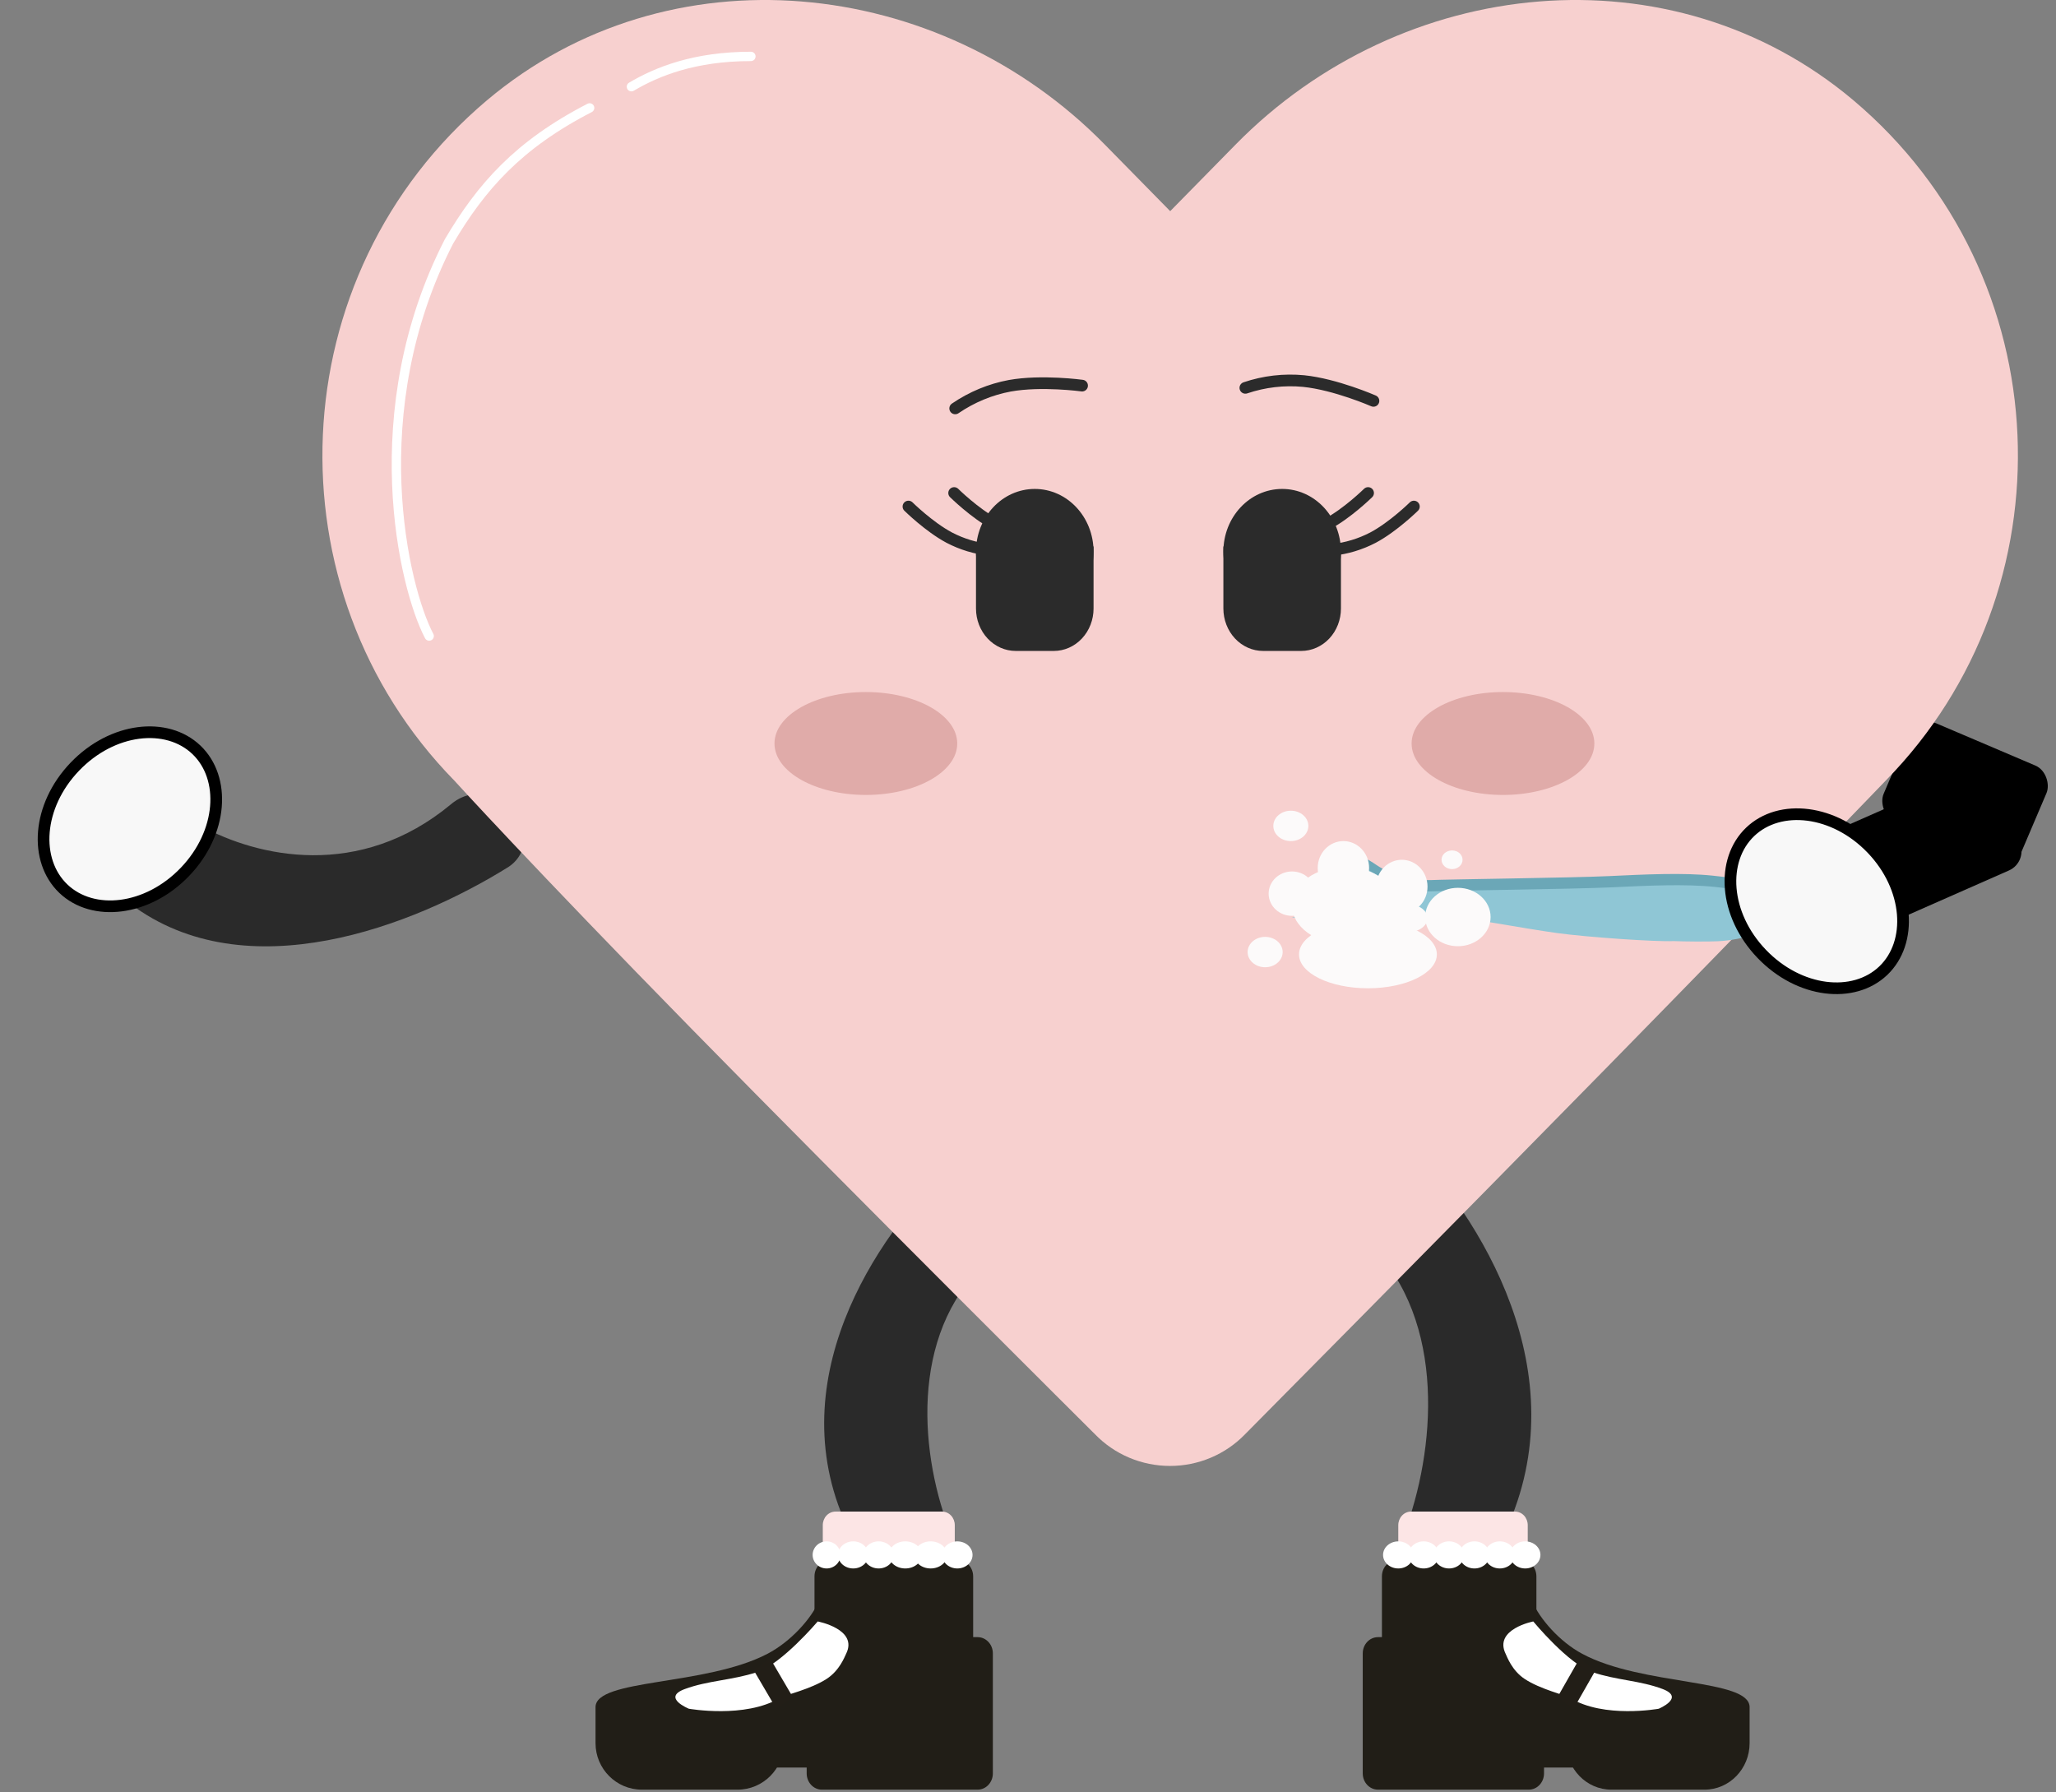 <svg width="880" height="767" viewBox="0 0 880 767" fill="none" xmlns="http://www.w3.org/2000/svg">
<rect x="0" y="0" width="880" height="767" fill="#808080" stroke="none"/>
<rect x="820.566" y="306.114" width="64.006" height="45.587" rx="9" transform="rotate(23.078 820.566 306.114)" fill="black"/>
<path d="M55.779 386.87C105.378 424.235 177.017 396.414 217.641 371.061C219.243 370.031 220.657 368.677 221.767 367.11C222.878 365.543 223.652 363.809 224.027 362.05C224.402 360.29 224.366 358.556 223.924 356.99C223.481 355.424 222.644 354.071 221.48 353.041L210.371 342.443C206.155 338.421 198.709 339.499 193.159 344.125C153.855 376.888 110.064 366.722 85.93 353.479C83.656 352.16 80.82 351.782 77.894 352.409C74.967 353.035 72.126 354.628 69.842 356.922L56.795 370.54C55.589 371.751 54.597 373.153 53.885 374.656C53.173 376.16 52.755 377.731 52.66 379.269C52.564 380.807 52.792 382.278 53.329 383.587C53.867 384.896 54.701 386.015 55.779 386.87Z" fill="#2A2A2A"/>
<path d="M84.073 320.937C71.399 308.846 48.116 311.359 32.018 328.162C15.919 344.964 14.449 368.287 27.123 380.379C39.797 392.47 63.08 389.956 79.178 373.154C95.277 356.351 96.747 333.028 84.073 320.937Z" fill="#F8F8F8" stroke="black" stroke-width="5"/>
<path d="M598.002 736.248H651.084C654.684 736.248 657.603 733.134 657.603 729.294V674.697C657.603 670.856 654.684 667.743 651.084 667.743H598.002C594.402 667.743 591.483 670.856 591.483 674.697V729.294C591.483 733.134 594.402 736.248 598.002 736.248Z" fill="#211E17"/>
<path d="M589.794 766.005H654.347C657.947 766.005 660.865 762.891 660.865 759.05V707.681C660.865 703.84 657.947 700.726 654.347 700.726H589.794C586.194 700.726 583.275 703.84 583.275 707.681V759.05C583.275 762.891 586.194 766.005 589.794 766.005Z" fill="#211E17"/>
<path d="M680.503 756.546H615.059C613.33 756.546 611.672 755.813 610.45 754.509C609.228 753.205 608.541 751.436 608.541 749.591V694.999C608.541 693.155 609.228 691.386 610.45 690.082C611.672 688.778 613.33 688.045 615.059 688.045L656.962 693.788C658.691 693.788 660.349 694.521 661.572 695.825C662.794 697.129 663.481 698.898 663.481 700.743L687.021 749.591C687.021 751.436 686.335 753.205 685.112 754.509C683.89 755.813 682.232 756.546 680.503 756.546Z" fill="#211E17"/>
<path d="M748.861 746.088C748.861 757.088 740.217 766.006 729.559 766.006H689.68C679.02 766.006 670.379 757.089 670.379 746.088L655.748 694.192L653.923 670.821C653.923 670.357 652.086 676.683 655.747 685.27C658.999 692.9 667.526 702.678 677.258 707.883C703.133 721.724 748.862 718.419 748.862 730.699L748.861 746.088Z" fill="#211E17"/>
<path d="M641.267 661.625C677.263 594.13 637.112 525.854 604.265 491.097C598.745 485.257 589.144 486.665 585.016 493.486L575.598 509.055C572.025 514.966 574.209 522.459 579.709 526.788C617.565 556.558 615.625 611.886 603.367 649.567C600.536 658.268 606.946 667.881 616.428 667.881H630.306C632.486 667.95 634.645 667.409 636.568 666.311C638.491 665.214 640.111 663.598 641.267 661.625Z" fill="#2A2A2A"/>
<path d="M366.914 661.859C330.918 598.424 371.069 534.252 403.915 501.581C409.431 496.095 419.037 497.419 423.164 503.83L432.583 518.462C436.156 524.013 433.973 531.061 428.472 535.127C390.615 563.106 392.556 615.103 404.814 650.524C407.644 658.702 401.235 667.741 391.753 667.741H377.875C373.294 667.741 369.005 665.544 366.914 661.859Z" fill="#2A2A2A"/>
<path d="M603.922 646.986H648.466C649.906 646.986 651.288 647.597 652.307 648.684C653.325 649.771 653.898 651.245 653.898 652.782V667.85H598.49V652.782C598.49 651.245 599.063 649.771 600.081 648.684C601.1 647.597 602.482 646.986 603.922 646.986Z" fill="#FCE5E5"/>
<path d="M711.689 722.953C702.038 719.268 691.844 719.196 681.546 715.701C671.248 712.205 656.262 694.01 656.262 694.01C656.262 694.01 639.304 697.29 644.423 707.837C645.053 709.139 647.128 714.983 652.531 718.583C659.247 723.058 669.914 725.476 671.985 726.744C686.556 735.655 709.962 731.367 709.962 731.367C709.962 731.367 721.339 726.638 711.689 722.953Z" fill="white"/>
<path d="M676.281 710.616L682.227 715.011L673.358 730.548L667.413 726.153L676.281 710.616Z" fill="#221E17"/>
<path d="M676.446 711.442L668.144 725.987L673.194 729.72L681.496 715.175L676.446 711.442ZM676.117 709.789L682.958 714.845L673.523 731.374L666.683 726.317L676.117 709.789Z" fill="#221E17"/>
<path d="M598.49 671.327C602.09 671.327 605.009 668.732 605.009 665.532C605.009 662.331 602.09 659.736 598.49 659.736C594.89 659.736 591.972 662.331 591.972 665.532C591.972 668.732 594.89 671.327 598.49 671.327Z" fill="white"/>
<path d="M609.355 671.327C612.956 671.327 615.874 668.732 615.874 665.532C615.874 662.331 612.956 659.736 609.355 659.736C605.755 659.736 602.837 662.331 602.837 665.532C602.837 668.732 605.755 671.327 609.355 671.327Z" fill="white"/>
<path d="M620.219 671.327C623.819 671.327 626.737 668.732 626.737 665.532C626.737 662.331 623.819 659.736 620.219 659.736C616.619 659.736 613.7 662.331 613.7 665.532C613.7 668.732 616.619 671.327 620.219 671.327Z" fill="white"/>
<path d="M631.082 671.327C634.682 671.327 637.601 668.732 637.601 665.532C637.601 662.331 634.682 659.736 631.082 659.736C627.482 659.736 624.563 662.331 624.563 665.532C624.563 668.732 627.482 671.327 631.082 671.327Z" fill="white"/>
<path d="M641.944 671.327C645.544 671.327 648.463 668.732 648.463 665.532C648.463 662.331 645.544 659.736 641.944 659.736C638.344 659.736 635.426 662.331 635.426 665.532C635.426 668.732 638.344 671.327 641.944 671.327Z" fill="white"/>
<path d="M652.811 671.327C656.411 671.327 659.329 668.732 659.329 665.532C659.329 662.331 656.411 659.736 652.811 659.736C649.21 659.736 646.292 662.331 646.292 665.532C646.292 668.732 649.21 671.327 652.811 671.327Z" fill="white"/>
<path d="M410.005 667.741H355.135C351.535 667.741 348.616 670.855 348.616 674.696V729.292C348.616 733.133 351.535 736.247 355.135 736.247H410.005C413.605 736.247 416.524 733.133 416.524 729.292V674.696C416.524 670.855 413.605 667.741 410.005 667.741Z" fill="#211E17"/>
<path d="M418.44 700.726H351.789C348.189 700.726 345.271 703.839 345.271 707.68V759.05C345.271 762.891 348.189 766.004 351.789 766.004H418.44C422.04 766.004 424.958 762.891 424.958 759.05V707.68C424.958 703.839 422.04 700.726 418.44 700.726Z" fill="#211E17"/>
<path d="M325.097 756.54H392.31C394.062 756.564 395.752 755.845 397.007 754.541C398.263 753.237 398.981 751.454 399.005 749.585V694.993C398.981 693.124 398.263 691.341 397.007 690.037C395.752 688.733 394.062 688.014 392.31 688.039L349.274 693.782C347.522 693.757 345.833 694.476 344.577 695.78C343.322 697.084 342.603 698.867 342.58 700.736L318.402 749.585C318.426 751.454 319.145 753.237 320.4 754.541C321.655 755.845 323.345 756.564 325.097 756.54Z" fill="#211E17"/>
<path d="M254.895 746.088C254.895 757.088 263.772 766.006 274.717 766.006H315.675C326.623 766.006 335.498 757.089 335.498 746.088L350.527 694.192L352.401 670.821C352.401 670.357 354.287 676.683 350.527 685.27C347.187 692.9 338.428 702.678 328.434 707.883C301.859 721.724 254.895 718.419 254.895 730.699V746.088Z" fill="#211E17"/>
<path d="M357.597 646.986H403.227C404.667 646.986 406.049 647.597 407.068 648.684C408.087 649.771 408.659 651.245 408.659 652.782V667.85H352.165V652.782C352.165 651.245 352.737 649.771 353.756 648.684C354.775 647.597 356.156 646.986 357.597 646.986Z" fill="#FCE5E5"/>
<path d="M293.071 722.953C302.984 719.268 313.451 719.196 324.03 715.701C334.608 712.205 349.995 694.01 349.995 694.01C349.995 694.01 367.408 697.29 362.156 707.837C361.504 709.139 359.377 714.983 353.828 718.583C346.931 723.061 335.976 725.478 333.848 726.746C318.884 735.655 294.843 731.367 294.843 731.367C294.843 731.367 283.16 726.638 293.071 722.953Z" fill="white"/>
<path d="M332.432 730.565L323.319 715.02L329.443 710.613L338.556 726.158L332.432 730.565Z" fill="#221E17"/>
<path d="M329.28 711.43L324.059 715.188L332.595 729.75L337.817 725.992L329.28 711.43ZM329.606 709.798L339.296 726.326L332.27 731.383L322.58 714.854L329.606 709.798Z" fill="#221E17"/>
<path d="M409.746 671.327C413.346 671.327 416.265 668.732 416.265 665.532C416.265 662.331 413.346 659.736 409.746 659.736C406.146 659.736 403.228 662.331 403.228 665.532C403.228 668.732 406.146 671.327 409.746 671.327Z" fill="white"/>
<path d="M398.338 671.327C402.238 671.327 405.4 668.732 405.4 665.532C405.4 662.331 402.238 659.736 398.338 659.736C394.438 659.736 391.276 662.331 391.276 665.532C391.276 668.732 394.438 671.327 398.338 671.327Z" fill="white"/>
<path d="M387.475 671.327C391.375 671.327 394.537 668.732 394.537 665.532C394.537 662.331 391.375 659.736 387.475 659.736C383.575 659.736 380.413 662.331 380.413 665.532C380.413 668.732 383.575 671.327 387.475 671.327Z" fill="white"/>
<path d="M376.068 671.327C379.668 671.327 382.587 668.732 382.587 665.532C382.587 662.331 379.668 659.736 376.068 659.736C372.468 659.736 369.55 662.331 369.55 665.532C369.55 668.732 372.468 671.327 376.068 671.327Z" fill="white"/>
<path d="M365.203 671.327C368.803 671.327 371.722 668.732 371.722 665.532C371.722 662.331 368.803 659.736 365.203 659.736C361.603 659.736 358.685 662.331 358.685 665.532C358.685 668.732 361.603 671.327 365.203 671.327Z" fill="white"/>
<path d="M353.797 671.327C357.097 671.327 359.772 668.732 359.772 665.532C359.772 662.331 357.097 659.736 353.797 659.736C350.497 659.736 347.821 662.331 347.821 665.532C347.821 668.732 350.497 671.327 353.797 671.327Z" fill="white"/>
<path d="M793.263 42.902C715.592 -22.502 600.077 -10.738 528.785 61.95L500.864 90.38L472.943 61.95C401.782 -10.738 286.131 -22.502 208.459 42.902C119.449 117.971 114.772 252.701 194.427 334.071C194.427 334.071 227.724 370.697 296.289 440.653C364.854 510.61 468.686 613.896 468.686 613.896C472.834 618.18 477.817 621.589 483.335 623.917C488.852 626.246 494.79 627.447 500.79 627.447C506.79 627.447 512.727 626.246 518.245 623.917C523.762 621.589 528.746 618.18 532.894 613.896C532.894 613.896 619.797 526.219 688.364 456.262C756.931 386.306 807.154 334.071 807.154 334.071C886.951 252.699 882.273 117.973 793.263 42.902Z" fill="#F7D0CF"/>
<path d="M442.9 262.959C456.795 262.959 468.059 250.941 468.059 236.117C468.059 221.293 456.795 209.275 442.9 209.275C429.004 209.275 417.74 221.293 417.74 236.117C417.74 250.941 429.004 262.959 442.9 262.959Z" fill="#2B2B2B"/>
<path d="M417.74 233.881H468.059V260.463C468.059 262.847 467.619 265.208 466.763 267.41C465.908 269.613 464.655 271.614 463.075 273.3C461.495 274.985 459.619 276.323 457.554 277.235C455.49 278.147 453.277 278.616 451.042 278.616H434.756C430.243 278.616 425.915 276.704 422.724 273.299C419.533 269.895 417.74 265.277 417.74 260.463V233.881Z" fill="#2B2B2B"/>
<path d="M548.785 262.959C562.68 262.959 573.945 250.941 573.945 236.117C573.945 221.293 562.68 209.275 548.785 209.275C534.89 209.275 523.626 221.293 523.626 236.117C523.626 250.941 534.89 262.959 548.785 262.959Z" fill="#2B2B2B"/>
<path d="M523.626 233.881H573.945V260.463C573.945 262.847 573.504 265.208 572.649 267.41C571.794 269.613 570.541 271.614 568.96 273.3C567.38 274.985 565.504 276.323 563.44 277.235C561.375 278.147 559.163 278.616 556.928 278.616H540.641C536.129 278.616 531.801 276.704 528.61 273.299C525.419 269.895 523.626 265.277 523.626 260.463V233.881Z" fill="#2B2B2B"/>
<path d="M423.594 235.354C417.577 234.721 411.715 232.946 406.285 230.112C397.593 225.476 388.828 216.809 388.828 216.809" stroke="#2B2B2B" stroke-width="5" stroke-linecap="round"/>
<path d="M443.149 229.559C437.133 228.926 431.271 227.151 425.84 224.317C417.149 219.681 408.384 211.014 408.384 211.014" stroke="#2B2B2B" stroke-width="5" stroke-linecap="round"/>
<path d="M570.313 235.354C576.344 234.721 582.221 232.947 587.668 230.112C596.381 225.476 605.169 216.809 605.169 216.809" stroke="#2B2B2B" stroke-width="5" stroke-linecap="round"/>
<path d="M550.707 229.559C556.738 228.927 562.615 227.152 568.061 224.317C576.775 219.681 585.563 211.014 585.563 211.014" stroke="#2B2B2B" stroke-width="5" stroke-linecap="round"/>
<path d="M408.837 174.805C415.949 169.955 423.895 166.661 432.211 165.116C445.79 162.678 463.151 165.051 463.151 165.051" stroke="#2B2B2B" stroke-width="5" stroke-linecap="round"/>
<path d="M533.033 166.008C541.08 163.287 549.553 162.3 557.961 163.103C571.669 164.498 587.863 171.584 587.863 171.584" stroke="#2B2B2B" stroke-width="5" stroke-linecap="round"/>
<path d="M370.604 340.25C392.205 340.25 409.715 330.39 409.715 318.227C409.715 306.065 392.205 296.205 370.604 296.205C349.004 296.205 331.493 306.065 331.493 318.227C331.493 330.39 349.004 340.25 370.604 340.25Z" fill="#E0ABA9"/>
<path d="M643.299 340.25C664.899 340.25 682.41 330.39 682.41 318.227C682.41 306.065 664.899 296.205 643.299 296.205C621.698 296.205 604.188 306.065 604.188 318.227C604.188 330.39 621.698 340.25 643.299 340.25Z" fill="#E0ABA9"/>
<path d="M531.349 368.904C529.419 371.327 530.885 376.373 531.86 378.592C531.86 378.592 534.723 382.375 537.247 383.192C539.864 384.038 552.829 389.247 562.408 388.789C571.987 388.331 582.883 386.839 587.159 386.635C594.537 385.635 608.39 386.009 618.051 387.102C630.127 388.468 650.054 392.372 665.602 394.543C678.04 396.28 707.816 398.354 715.514 397.986C719.811 398.186 730.104 398.261 734.381 398.056C745.63 397.518 758.996 393.31 758.672 387.183C758.263 379.432 752.123 376.811 733.154 374.803C720.508 373.465 704.113 374.248 688.774 374.981L688.578 374.99C673.183 375.726 619.199 376.362 612.357 376.689C605.515 377.016 596.582 375.298 588.856 370.042C586.188 368.226 580.852 364.596 569.631 363.189C556.181 362.861 533.279 366.48 531.349 368.904Z" fill="#6BA7B7"/>
<path d="M532.181 373.72C530.251 376.143 531.717 381.189 532.692 383.409C532.692 383.409 535.555 387.192 538.079 388.008C540.696 388.854 553.661 394.063 563.24 393.605C572.819 393.148 583.715 391.656 587.991 391.451C595.369 390.451 609.222 390.826 618.883 391.918C630.959 393.284 650.886 397.188 666.434 399.36C678.872 401.097 708.648 403.17 716.346 402.803C720.643 403.002 730.936 403.077 735.213 402.873C746.462 402.335 759.828 398.127 759.504 391.999C759.096 384.248 752.955 381.627 733.986 379.62C721.34 378.281 704.945 379.065 689.606 379.797L689.41 379.807C674.015 380.542 620.031 381.179 613.189 381.506C606.347 381.833 597.414 380.114 589.688 374.858C587.02 373.043 581.684 369.412 570.463 368.006C557.013 367.677 534.111 371.297 532.181 373.72Z" fill="#8FC6D5"/>
<rect x="774.537" y="360.366" width="82.157" height="45.587" rx="9" transform="rotate(-23.787 774.537 360.366)" fill="black"/>
<path d="M252.375 46.191C221.809 61.938 205.977 79.924 192.183 103.313C154.834 176.082 172.731 251.449 183.695 272.24M321.396 24.145C297.268 24.145 281.214 30.627 270.256 37.109" stroke="white" stroke-width="4" stroke-linecap="round"/>
<ellipse cx="546" cy="372" rx="34" ry="21" fill="#F7D0CF"/>
<path d="M570 365.249C570 365.249 575.541 363.887 579.574 367.538C583.606 371.189 586.117 379.861 586.117 379.861" stroke="#2B2B2B" stroke-width="3" stroke-linecap="round"/>
<path d="M749.119 356.027C761.793 343.936 785.076 346.449 801.175 363.252C817.273 380.054 818.744 403.377 806.07 415.468C793.396 427.56 770.113 425.046 754.014 408.243C737.916 391.441 736.445 368.118 749.119 356.027Z" fill="#F8F8F8" stroke="black" stroke-width="5"/>
<ellipse cx="602.5" cy="393" rx="8.5" ry="6" fill="#FCFAFA"/>
<ellipse cx="600" cy="379.5" rx="11" ry="11.5" fill="#FCFAFA"/>
<ellipse cx="585.5" cy="408.5" rx="29.5" ry="14.5" fill="#FCFAFA"/>
<ellipse cx="575" cy="371.5" rx="11" ry="11.5" fill="#FCFAFA"/>
<ellipse cx="575.5" cy="387.5" rx="22.5" ry="16.5" fill="#FCFAFA"/>
<ellipse cx="624" cy="392.5" rx="14" ry="12.5" fill="#FCFAFA"/>
<ellipse cx="553" cy="382.5" rx="10" ry="9.5" fill="#FCFAFA"/>
<ellipse cx="541.5" cy="407.5" rx="7.5" ry="6.5" fill="#FCFAFA"/>
<ellipse cx="621.5" cy="368" rx="4.5" ry="4" fill="#FCFAFA"/>
<ellipse cx="552.5" cy="353.5" rx="7.5" ry="6.5" fill="#FCFAFA"/>
</svg>
